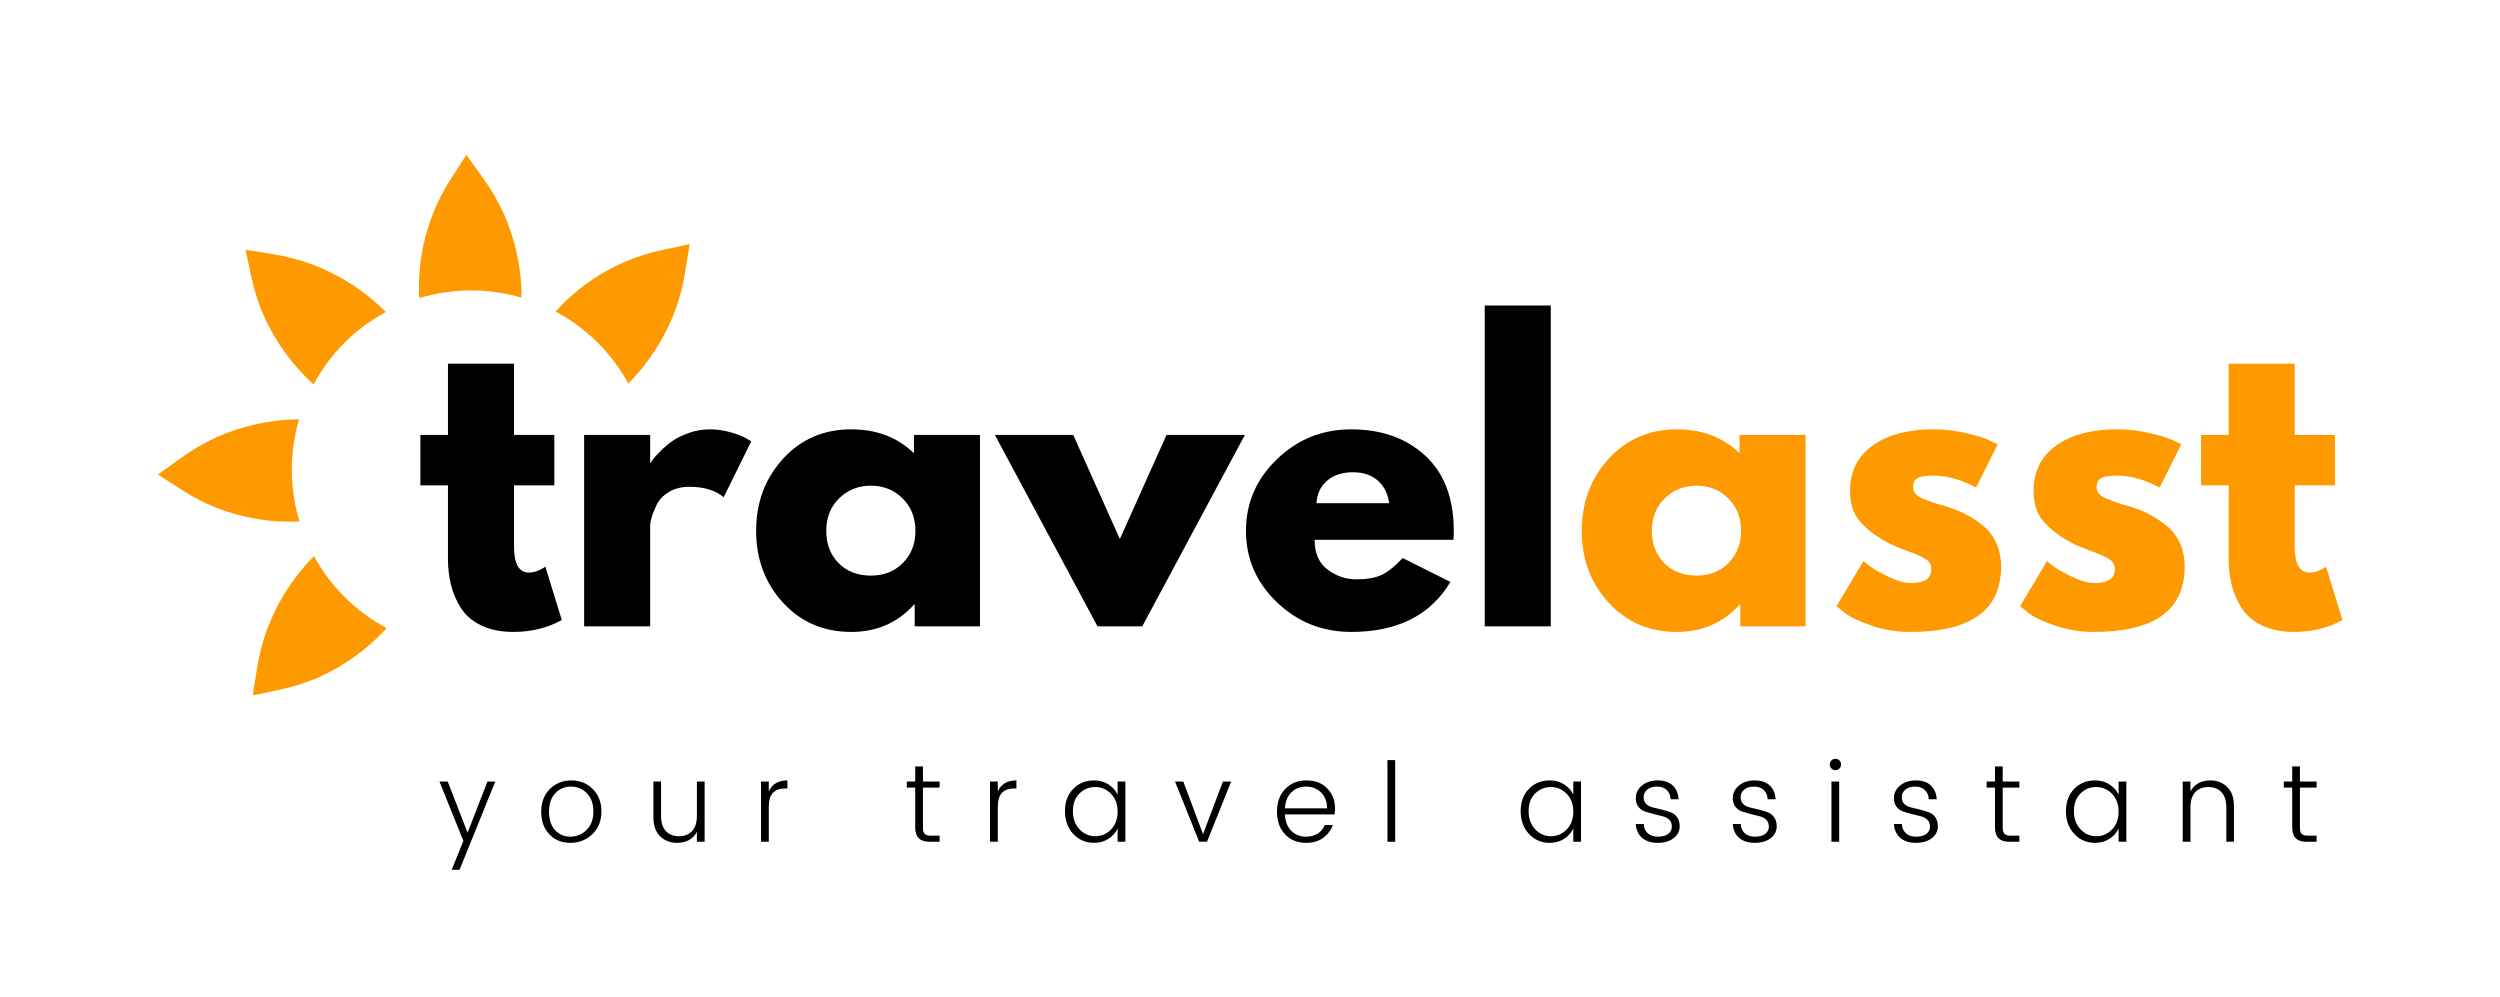 <svg width="1620" height="646" viewBox="0 0 1620 646" fill="none" xmlns="http://www.w3.org/2000/svg">
<mask id="mask0_332_4146" style="mask-type:luminance" maskUnits="userSpaceOnUse" x="270" y="100" width="69" height="94">
<path d="M270.667 100H338.667V193.333H270.667V100Z" fill="white"/>
</mask>
<g mask="url(#mask0_332_4146)">
<mask id="mask1_332_4146" style="mask-type:luminance" maskUnits="userSpaceOnUse" x="6" y="5" width="484" height="484">
<path d="M6.479 303.911L304.88 5.51L489.432 190.068L191.037 488.463L6.479 303.911Z" fill="white"/>
</mask>
<g mask="url(#mask1_332_4146)">
<mask id="mask2_332_4146" style="mask-type:luminance" maskUnits="userSpaceOnUse" x="6" y="5" width="598" height="598">
<path d="M6.479 303.911L304.88 5.51L603.276 303.911L304.88 602.312L6.479 303.911Z" fill="white"/>
</mask>
<g mask="url(#mask2_332_4146)">
<path d="M338.047 192.906C338.021 183.437 337.016 174.078 335.026 164.823C333.037 155.568 330.115 146.62 326.25 137.979L326.188 137.917C322.307 129.562 317.636 121.672 312.167 114.26L302.193 100.37L292.953 114.703C289.141 120.463 285.813 126.489 282.964 132.781C280.12 139.073 277.792 145.552 275.985 152.219C274.172 158.885 272.906 165.651 272.177 172.521C271.453 179.39 271.276 186.271 271.651 193.167C277.031 191.547 282.505 190.323 288.063 189.495C293.62 188.667 299.208 188.239 304.828 188.219C310.448 188.198 316.042 188.578 321.604 189.364C327.172 190.151 332.651 191.328 338.047 192.906Z" fill="#FF9900"/>
</g>
</g>
</g>
<mask id="mask3_332_4146" style="mask-type:luminance" maskUnits="userSpaceOnUse" x="158" y="161" width="93" height="89">
<path d="M158.667 161.333H250.667V249.333H158.667V161.333Z" fill="white"/>
</mask>
<g mask="url(#mask3_332_4146)">
<mask id="mask4_332_4146" style="mask-type:luminance" maskUnits="userSpaceOnUse" x="6" y="5" width="484" height="484">
<path d="M6.479 303.912L304.88 5.511L489.432 190.068L191.037 488.464L6.479 303.912Z" fill="white"/>
</mask>
<g mask="url(#mask4_332_4146)">
<mask id="mask5_332_4146" style="mask-type:luminance" maskUnits="userSpaceOnUse" x="6" y="5" width="598" height="598">
<path d="M6.479 303.912L304.88 5.511L603.276 303.912L304.88 602.313L6.479 303.912Z" fill="white"/>
</mask>
<g mask="url(#mask5_332_4146)">
<path d="M223.073 222.256C231.099 214.235 240.109 207.537 250.099 202.157C243.349 195.417 235.969 189.464 227.953 184.287C219.943 179.115 211.479 174.839 202.563 171.459L202.5 171.396C193.849 168.219 184.969 165.943 175.865 164.563L159.078 161.839L162.677 178.552C164.49 187.271 167.135 195.735 170.609 203.933C174.411 212.511 179.057 220.61 184.542 228.219C190.026 235.834 196.24 242.802 203.172 249.125C208.5 239.198 215.13 230.245 223.073 222.256Z" fill="#FF9900"/>
</g>
</g>
</g>
<mask id="mask6_332_4146" style="mask-type:luminance" maskUnits="userSpaceOnUse" x="360" y="157" width="88" height="93">
<path d="M360 157.333H448V249.333H360V157.333Z" fill="white"/>
</mask>
<g mask="url(#mask6_332_4146)">
<mask id="mask7_332_4146" style="mask-type:luminance" maskUnits="userSpaceOnUse" x="6" y="5" width="484" height="484">
<path d="M6.479 303.912L304.88 5.511L489.432 190.068L191.037 488.464L6.479 303.912Z" fill="white"/>
</mask>
<g mask="url(#mask7_332_4146)">
<mask id="mask8_332_4146" style="mask-type:luminance" maskUnits="userSpaceOnUse" x="6" y="5" width="598" height="598">
<path d="M6.479 303.912L304.88 5.511L603.276 303.912L304.88 602.313L6.479 303.912Z" fill="white"/>
</mask>
<g mask="url(#mask8_332_4146)">
<path d="M430.203 161.787C423.474 163.151 416.896 165.037 410.464 167.453C404.036 169.87 397.839 172.776 391.875 176.182C385.911 179.589 380.26 183.443 374.911 187.755C369.562 192.063 364.594 196.766 360 201.87C364.958 204.516 369.698 207.5 374.224 210.833C378.75 214.167 383.005 217.807 387 221.761C390.995 225.714 394.682 229.932 398.057 234.422C401.438 238.912 404.474 243.625 407.167 248.557C413.76 241.891 419.594 234.615 424.672 226.729C429.75 218.849 433.964 210.526 437.307 201.766L437.359 201.714C440.521 193.057 442.792 184.172 444.167 175.057L446.938 158.208L430.203 161.787Z" fill="#FF9900"/>
</g>
</g>
</g>
<mask id="mask9_332_4146" style="mask-type:luminance" maskUnits="userSpaceOnUse" x="162" y="360" width="89" height="91">
<path d="M162.667 360H250.667V450.667H162.667V360Z" fill="white"/>
</mask>
<g mask="url(#mask9_332_4146)">
<mask id="mask10_332_4146" style="mask-type:luminance" maskUnits="userSpaceOnUse" x="6" y="5" width="484" height="484">
<path d="M6.479 303.911L304.88 5.51L489.432 190.068L191.037 488.463L6.479 303.911Z" fill="white"/>
</mask>
<g mask="url(#mask10_332_4146)">
<mask id="mask11_332_4146" style="mask-type:luminance" maskUnits="userSpaceOnUse" x="6" y="5" width="598" height="598">
<path d="M6.479 303.911L304.88 5.51L603.276 303.911L304.88 602.312L6.479 303.911Z" fill="white"/>
</mask>
<g mask="url(#mask11_332_4146)">
<path d="M180.448 447.109C189.182 445.297 197.651 442.656 205.865 439.188C214.349 435.417 222.359 430.828 229.901 425.417C237.443 420 244.354 413.88 250.636 407.047C245.672 404.406 240.927 401.422 236.401 398.089C231.875 394.755 227.615 391.115 223.62 387.161C219.625 383.208 215.932 378.99 212.557 374.495C209.177 370.005 206.141 365.297 203.443 360.359C196.854 367.031 191.026 374.302 185.948 382.182C180.87 390.063 176.662 398.385 173.318 407.141L173.26 407.193C170.089 415.844 167.813 424.724 166.443 433.839L163.76 450.667L180.448 447.109Z" fill="#FF9900"/>
</g>
</g>
</g>
<mask id="mask12_332_4146" style="mask-type:luminance" maskUnits="userSpaceOnUse" x="101" y="270" width="94" height="69">
<path d="M101.333 270.667H194.667V338.667H101.333V270.667Z" fill="white"/>
</mask>
<g mask="url(#mask12_332_4146)">
<mask id="mask13_332_4146" style="mask-type:luminance" maskUnits="userSpaceOnUse" x="6" y="5" width="484" height="484">
<path d="M6.479 303.912L304.88 5.511L489.432 190.068L191.036 488.464L6.479 303.912Z" fill="white"/>
</mask>
<g mask="url(#mask13_332_4146)">
<mask id="mask14_332_4146" style="mask-type:luminance" maskUnits="userSpaceOnUse" x="6" y="5" width="598" height="598">
<path d="M6.479 303.912L304.88 5.511L603.276 303.912L304.88 602.313L6.479 303.912Z" fill="white"/>
</mask>
<g mask="url(#mask14_332_4146)">
<path d="M140.239 329.104C148.812 332.412 157.63 334.818 166.698 336.323C175.76 337.834 184.885 338.412 194.067 338.063C192.453 332.683 191.229 327.219 190.401 321.667C189.573 316.115 189.146 310.532 189.12 304.917C189.094 299.302 189.474 293.714 190.255 288.157C191.036 282.594 192.213 277.12 193.786 271.729C184.5 271.813 175.328 272.844 166.26 274.823C157.187 276.802 148.416 279.688 139.942 283.474L139.88 283.537C131.521 287.417 123.63 292.094 116.213 297.568L102.312 307.49L116.677 316.761C124.125 321.646 131.979 325.761 140.239 329.104Z" fill="#FF9900"/>
</g>
</g>
</g>
<path d="M290.278 281.843V235.676H333.07V281.843H359.195V314.489H333.07V353.885C333.07 365.333 336.288 371.051 342.736 371.051C344.346 371.051 346.038 370.734 347.82 370.093C349.596 369.442 350.966 368.796 351.924 368.155L353.382 367.176L364.028 401.76C354.83 406.911 344.351 409.489 332.591 409.489C324.533 409.489 317.601 408.077 311.799 405.26C305.992 402.442 301.596 398.655 298.611 393.905C295.637 389.145 293.507 384.145 292.216 378.905C290.924 373.671 290.278 368.072 290.278 362.114V314.489H272.403V281.843H290.278Z" fill="black"/>
<path d="M378.52 405.864V281.843H421.311V299.739H421.79C422.124 299.088 422.65 298.28 423.374 297.322C424.092 296.353 425.665 294.655 428.082 292.239C430.499 289.822 433.072 287.65 435.811 285.718C438.561 283.791 442.108 282.062 446.457 280.53C450.801 278.989 455.233 278.218 459.749 278.218C464.426 278.218 469.025 278.864 473.54 280.155C478.051 281.447 481.353 282.739 483.436 284.03L486.832 285.947L468.936 322.218C463.613 317.707 456.207 315.447 446.707 315.447C441.54 315.447 437.103 316.582 433.395 318.843C429.686 321.093 427.066 323.832 425.54 327.051C424.009 330.275 422.921 333.02 422.27 335.28C421.629 337.53 421.311 339.301 421.311 340.593V405.864H378.52Z" fill="black"/>
<path d="M507.369 390.509C495.77 377.858 489.973 362.353 489.973 343.989C489.973 325.614 495.77 310.062 507.369 297.322C518.979 284.588 533.729 278.218 551.619 278.218C568.062 278.218 581.598 283.379 592.223 293.697V281.843H635.015V405.864H592.723V391.843H592.223C581.598 403.608 568.062 409.489 551.619 409.489C533.729 409.489 518.979 403.166 507.369 390.509ZM543.744 322.947C538.187 328.421 535.411 335.426 535.411 343.968C535.411 352.509 538.067 359.483 543.39 364.884C548.708 370.291 555.723 372.989 564.432 372.989C572.807 372.989 579.692 370.254 585.098 364.78C590.499 359.296 593.203 352.358 593.203 343.968C593.203 335.426 590.416 328.421 584.848 322.947C579.291 317.463 572.484 314.718 564.432 314.718C556.208 314.718 549.312 317.463 543.744 322.947Z" fill="black"/>
<path d="M695.464 281.843L725.672 349.301L755.901 281.843H806.672L740.193 405.864H711.172L644.693 281.843H695.464Z" fill="black"/>
<path d="M941.808 349.78H851.87C851.87 358.478 854.688 364.921 860.329 369.114C865.964 373.312 872.089 375.405 878.704 375.405C885.631 375.405 891.11 374.483 895.141 372.634C899.167 370.775 903.766 367.103 908.933 361.614L939.87 377.093C926.98 398.692 905.542 409.489 875.558 409.489C856.86 409.489 840.829 403.088 827.454 390.28C814.079 377.463 807.391 362.03 807.391 343.989C807.391 325.937 814.079 310.463 827.454 297.572C840.829 284.671 856.86 278.218 875.558 278.218C895.224 278.218 911.214 283.9 923.537 295.259C935.87 306.624 942.037 322.858 942.037 343.968C942.037 346.874 941.959 348.812 941.808 349.78ZM853.079 326.093H900.224C899.25 319.65 896.709 314.697 892.599 311.239C888.485 307.77 883.209 306.03 876.766 306.03C869.683 306.03 864.042 307.884 859.849 311.593C855.652 315.291 853.396 320.124 853.079 326.093Z" fill="black"/>
<path d="M962.104 405.864V197.968H1004.9V405.864H962.104Z" fill="black"/>
<path d="M1042.38 390.509C1030.78 377.858 1024.98 362.353 1024.98 343.989C1024.98 325.614 1030.78 310.062 1042.38 297.322C1053.99 284.588 1068.74 278.218 1086.63 278.218C1103.07 278.218 1116.61 283.379 1127.23 293.697V281.843H1170.02V405.864H1127.73V391.843H1127.23C1116.61 403.608 1103.07 409.489 1086.63 409.489C1068.74 409.489 1053.99 403.166 1042.38 390.509ZM1078.75 322.947C1073.19 328.421 1070.42 335.426 1070.42 343.968C1070.42 352.509 1073.08 359.483 1078.4 364.884C1083.72 370.291 1090.73 372.989 1099.44 372.989C1107.81 372.989 1114.7 370.254 1120.11 364.78C1125.51 359.296 1128.21 352.358 1128.21 343.968C1128.21 335.426 1125.42 328.421 1119.86 322.947C1114.3 317.463 1107.49 314.718 1099.44 314.718C1091.22 314.718 1084.32 317.463 1078.75 322.947Z" fill="#FF9900"/>
<path d="M1252.95 278.218C1260.04 278.218 1267.06 279.025 1273.97 280.634C1280.9 282.249 1286.06 283.858 1289.45 285.468L1294.53 287.884L1280.51 315.926C1270.85 310.775 1261.66 308.197 1252.95 308.197C1248.12 308.197 1244.69 308.728 1242.68 309.78C1240.66 310.822 1239.66 312.796 1239.66 315.697C1239.66 316.338 1239.73 316.983 1239.89 317.634C1240.06 318.275 1240.38 318.879 1240.87 319.447C1241.35 320.004 1241.79 320.483 1242.2 320.884C1242.6 321.291 1243.28 321.733 1244.24 322.218C1245.21 322.707 1245.98 323.072 1246.53 323.322C1247.1 323.562 1248.03 323.921 1249.33 324.405C1250.62 324.879 1251.58 325.239 1252.22 325.489C1252.87 325.728 1253.96 326.088 1255.49 326.572C1257.02 327.062 1258.19 327.379 1258.99 327.53C1263.99 328.989 1268.35 330.608 1272.06 332.384C1275.76 334.15 1279.66 336.567 1283.76 339.634C1287.87 342.692 1291.06 346.562 1293.31 351.239C1295.57 355.905 1296.7 361.218 1296.7 367.176C1296.7 395.384 1277.12 409.489 1237.95 409.489C1229.09 409.489 1220.66 408.119 1212.68 405.384C1204.71 402.65 1198.95 399.905 1195.41 397.155L1190.1 392.801L1207.49 363.551C1208.78 364.692 1210.48 366.025 1212.58 367.551C1214.67 369.082 1218.46 371.176 1223.93 373.843C1229.41 376.499 1234.17 377.822 1238.2 377.822C1247.06 377.822 1251.49 374.843 1251.49 368.884C1251.49 366.134 1250.36 363.999 1248.1 362.468C1245.85 360.942 1242.02 359.213 1236.62 357.28C1231.23 355.338 1227 353.562 1223.93 351.947C1216.19 347.921 1210.07 343.374 1205.56 338.301C1201.06 333.218 1198.81 326.489 1198.81 318.114C1198.81 305.546 1203.68 295.754 1213.43 288.739C1223.18 281.728 1236.35 278.218 1252.95 278.218Z" fill="#FF9900"/>
<path d="M1371.89 278.218C1378.99 278.218 1386 279.025 1392.91 280.634C1399.84 282.249 1405 283.858 1408.39 285.468L1413.48 287.884L1399.45 315.926C1389.79 310.775 1380.6 308.197 1371.89 308.197C1367.06 308.197 1363.63 308.728 1361.62 309.78C1359.61 310.822 1358.6 312.796 1358.6 315.697C1358.6 316.338 1358.67 316.983 1358.83 317.634C1359 318.275 1359.32 318.879 1359.81 319.447C1360.29 320.004 1360.74 320.483 1361.14 320.884C1361.54 321.291 1362.23 321.733 1363.18 322.218C1364.15 322.707 1364.92 323.072 1365.48 323.322C1366.04 323.562 1366.98 323.921 1368.27 324.405C1369.56 324.879 1370.52 325.239 1371.16 325.489C1371.81 325.728 1372.9 326.088 1374.43 326.572C1375.96 327.062 1377.13 327.379 1377.93 327.53C1382.93 328.989 1387.29 330.608 1391 332.384C1394.7 334.15 1398.61 336.567 1402.7 339.634C1406.81 342.692 1410 346.562 1412.25 351.239C1414.51 355.905 1415.64 361.218 1415.64 367.176C1415.64 395.384 1396.06 409.489 1356.89 409.489C1348.03 409.489 1339.61 408.119 1331.62 405.384C1323.65 402.65 1317.89 399.905 1314.35 397.155L1309.04 392.801L1326.43 363.551C1327.73 364.692 1329.42 366.025 1331.52 367.551C1333.61 369.082 1337.4 371.176 1342.87 373.843C1348.36 376.499 1353.11 377.822 1357.14 377.822C1366 377.822 1370.43 374.843 1370.43 368.884C1370.43 366.134 1369.3 363.999 1367.04 362.468C1364.79 360.942 1360.96 359.213 1355.56 357.28C1350.17 355.338 1345.94 353.562 1342.87 351.947C1335.13 347.921 1329.01 343.374 1324.5 338.301C1320 333.218 1317.75 326.489 1317.75 318.114C1317.75 305.546 1322.62 295.754 1332.37 288.739C1342.12 281.728 1355.29 278.218 1371.89 278.218Z" fill="#FF9900"/>
<path d="M1444.17 281.843V235.676H1486.96V281.843H1513.08V314.489H1486.96V353.885C1486.96 365.333 1490.18 371.051 1496.62 371.051C1498.23 371.051 1499.93 370.734 1501.71 370.093C1503.48 369.442 1504.85 368.796 1505.81 368.155L1507.27 367.176L1517.92 401.76C1508.72 406.911 1498.24 409.489 1486.48 409.489C1478.42 409.489 1471.49 408.077 1465.69 405.26C1459.88 402.442 1455.48 398.655 1452.5 393.905C1449.53 389.145 1447.4 384.145 1446.1 378.905C1444.81 373.671 1444.17 368.072 1444.17 362.114V314.489H1426.29V281.843H1444.17Z" fill="#FF9900"/>
<path d="M300.285 544.894L284.764 506.415H290.118L302.993 539.602L315.868 506.415H320.951L297.785 563.623H292.701L300.285 544.894Z" fill="black"/>
<path d="M369.569 542.164C373.621 542.164 377.131 540.716 380.089 537.81C383.048 534.894 384.527 530.925 384.527 525.894C384.527 520.868 383.115 516.914 380.298 514.039C377.49 511.154 374.058 509.706 370.006 509.706C365.949 509.706 362.558 511.138 359.839 513.998C357.131 516.862 355.777 520.841 355.777 525.935C355.777 531.034 357.058 535.013 359.631 537.873C362.214 540.737 365.527 542.164 369.569 542.164ZM369.61 546.164C364.011 546.164 359.454 544.31 355.944 540.602C352.444 536.883 350.694 532.008 350.694 525.977C350.694 519.951 352.553 515.071 356.277 511.331C359.996 507.581 364.642 505.706 370.214 505.706C375.798 505.706 380.444 507.581 384.152 511.331C387.871 515.071 389.735 519.93 389.735 525.914C389.735 531.888 387.777 536.758 383.86 540.519C379.954 544.284 375.204 546.164 369.61 546.164Z" fill="black"/>
<path d="M451.588 506.415H456.608V545.456H451.588V539.102C448.973 543.81 444.66 546.165 438.65 546.165C434.317 546.165 430.692 544.748 427.775 541.915C424.869 539.081 423.421 534.998 423.421 529.665V506.415H428.358V528.727C428.358 533.019 429.39 536.284 431.463 538.519C433.546 540.758 436.384 541.873 439.983 541.873C443.577 541.873 446.41 540.758 448.483 538.519C450.551 536.284 451.588 533.019 451.588 528.727V506.415Z" fill="black"/>
<path d="M498.162 506.414V512.852C500.297 508.091 504.329 505.706 510.245 505.706V510.914H508.808C505.375 510.914 502.745 511.847 500.912 513.706C499.079 515.571 498.162 518.763 498.162 523.289V545.456H493.141V506.414H498.162Z" fill="black"/>
<path d="M608.854 510.352H598.063V536.227C598.063 538.185 598.443 539.56 599.209 540.352C599.969 541.133 601.334 541.518 603.292 541.518H608.854V545.456H602.209C596.11 545.456 593.063 542.383 593.063 536.227V510.352H587.625V506.414H593.063V496.623H598.063V506.414H608.854V510.352Z" fill="black"/>
<path d="M646.563 506.414V512.852C648.698 508.091 652.73 505.706 658.646 505.706V510.914H657.209C653.777 510.914 651.146 511.847 649.313 513.706C647.48 515.571 646.563 518.763 646.563 523.289V545.456H641.542V506.414H646.563Z" fill="black"/>
<path d="M719.96 537.477C722.793 534.55 724.21 530.701 724.21 525.935C724.21 521.175 722.793 517.326 719.96 514.394C717.127 511.466 713.7 509.998 709.689 509.998C705.689 509.998 702.278 511.409 699.46 514.227C696.653 517.034 695.252 520.831 695.252 525.623C695.252 530.414 696.668 534.326 699.502 537.352C702.346 540.368 705.757 541.873 709.731 541.873C713.715 541.873 717.127 540.409 719.96 537.477ZM708.981 546.164C703.549 546.164 699.043 544.237 695.46 540.373C691.887 536.513 690.106 531.597 690.106 525.623C690.106 519.638 691.882 514.826 695.439 511.185C698.991 507.534 703.507 505.706 708.981 505.706C712.507 505.706 715.606 506.571 718.273 508.289C720.95 509.998 722.929 512.216 724.21 514.935V506.414H729.231V545.456H724.21V536.873C722.929 539.597 720.95 541.826 718.273 543.56C715.606 545.3 712.507 546.164 708.981 546.164Z" fill="black"/>
<path d="M761.407 506.415H766.761L779.574 540.519L792.449 506.415H797.803L782.136 545.456H777.074L761.407 506.415Z" fill="black"/>
<path d="M846.292 546.164C840.709 546.164 836.173 544.31 832.688 540.602C829.214 536.883 827.48 531.987 827.48 525.914C827.48 519.831 829.256 514.946 832.813 511.248C836.365 507.555 840.964 505.706 846.605 505.706C852.256 505.706 856.751 507.451 860.084 510.935C863.428 514.409 865.105 518.722 865.105 523.873C865.105 525.248 865.006 526.534 864.813 527.727H832.626C832.819 532.201 834.178 535.727 836.709 538.31C839.235 540.883 842.428 542.164 846.292 542.164C849.292 542.164 851.855 541.477 853.98 540.102C856.105 538.716 857.569 536.904 858.376 534.664H863.73C862.449 537.998 860.355 540.748 857.438 542.914C854.532 545.081 850.819 546.164 846.292 546.164ZM859.938 523.789C859.938 519.498 858.636 516.081 856.042 513.539C853.444 510.987 850.23 509.706 846.397 509.706C842.563 509.706 839.365 510.956 836.813 513.456C834.272 515.956 832.876 519.404 832.626 523.789H859.938Z" fill="black"/>
<path d="M899.06 545.456V492.54H904.081V545.456H899.06Z" fill="black"/>
<path d="M1015.24 537.477C1018.08 534.55 1019.49 530.701 1019.49 525.935C1019.49 521.175 1018.08 517.326 1015.24 514.394C1012.41 511.466 1008.98 509.998 1004.97 509.998C1000.97 509.998 997.562 511.409 994.744 514.227C991.937 517.034 990.536 520.831 990.536 525.623C990.536 530.414 991.952 534.326 994.786 537.352C997.629 540.368 1001.04 541.873 1005.01 541.873C1009 541.873 1012.41 540.409 1015.24 537.477ZM1004.26 546.164C998.833 546.164 994.327 544.237 990.744 540.373C987.171 536.513 985.39 531.597 985.39 525.623C985.39 519.638 987.166 514.826 990.723 511.185C994.275 507.534 998.791 505.706 1004.26 505.706C1007.79 505.706 1010.89 506.571 1013.56 508.289C1016.23 509.998 1018.21 512.216 1019.49 514.935V506.414H1024.51V545.456H1019.49V536.873C1018.21 539.597 1016.23 541.826 1013.56 543.56C1010.89 545.3 1007.79 546.164 1004.26 546.164Z" fill="black"/>
<path d="M1059.98 517.206C1059.98 513.972 1061.32 511.248 1063.98 509.039C1066.65 506.821 1070.05 505.706 1074.19 505.706C1078.34 505.706 1081.57 506.789 1083.88 508.956C1086.2 511.123 1087.48 514.118 1087.73 517.935H1082.57C1082.48 515.55 1081.68 513.581 1080.15 512.039C1078.62 510.487 1076.49 509.706 1073.77 509.706C1071.07 509.706 1068.93 510.373 1067.38 511.706C1065.84 513.039 1065.07 514.654 1065.07 516.539C1065.07 518.414 1065.63 519.904 1066.77 520.998C1067.91 522.097 1069.35 522.841 1071.09 523.227C1072.84 523.602 1074.72 524.055 1076.75 524.581C1078.78 525.112 1080.66 525.675 1082.4 526.269C1084.13 526.852 1085.57 527.925 1086.71 529.477C1087.86 531.019 1088.44 533.013 1088.44 535.456C1088.44 538.597 1087.13 541.164 1084.5 543.164C1081.88 545.164 1078.43 546.164 1074.17 546.164C1069.9 546.164 1066.53 545.076 1064.05 542.894C1061.57 540.701 1060.22 537.716 1059.98 533.935H1065.13C1065.22 536.368 1066.08 538.347 1067.69 539.873C1069.32 541.404 1071.55 542.164 1074.38 542.164C1077.22 542.164 1079.43 541.56 1081 540.352C1082.57 539.133 1083.36 537.571 1083.36 535.664C1083.36 533.763 1082.78 532.263 1081.63 531.164C1080.49 530.071 1079.05 529.321 1077.32 528.914C1075.58 528.498 1073.7 528.034 1071.67 527.519C1069.64 526.993 1067.76 526.446 1066.02 525.873C1064.28 525.289 1062.84 524.263 1061.69 522.789C1060.55 521.321 1059.98 519.456 1059.98 517.206Z" fill="black"/>
<path d="M1122.84 517.206C1122.84 513.972 1124.18 511.248 1126.84 509.039C1129.51 506.821 1132.91 505.706 1137.05 505.706C1141.2 505.706 1144.43 506.789 1146.74 508.956C1149.06 511.123 1150.34 514.118 1150.59 517.935H1145.43C1145.34 515.55 1144.54 513.581 1143.01 512.039C1141.48 510.487 1139.35 509.706 1136.63 509.706C1133.93 509.706 1131.79 510.373 1130.24 511.706C1128.7 513.039 1127.93 514.654 1127.93 516.539C1127.93 518.414 1128.49 519.904 1129.63 520.998C1130.77 522.097 1132.21 522.841 1133.95 523.227C1135.7 523.602 1137.58 524.055 1139.61 524.581C1141.64 525.112 1143.52 525.675 1145.26 526.269C1146.99 526.852 1148.43 527.925 1149.57 529.477C1150.72 531.019 1151.3 533.013 1151.3 535.456C1151.3 538.597 1149.99 541.164 1147.36 543.164C1144.74 545.164 1141.29 546.164 1137.03 546.164C1132.76 546.164 1129.39 545.076 1126.91 542.894C1124.43 540.701 1123.08 537.716 1122.84 533.935H1127.99C1128.08 536.368 1128.94 538.347 1130.55 539.873C1132.18 541.404 1134.41 542.164 1137.24 542.164C1140.08 542.164 1142.29 541.56 1143.86 540.352C1145.43 539.133 1146.22 537.571 1146.22 535.664C1146.22 533.763 1145.64 532.263 1144.49 531.164C1143.35 530.071 1141.91 529.321 1140.18 528.914C1138.44 528.498 1136.56 528.034 1134.53 527.519C1132.5 526.993 1130.62 526.446 1128.88 525.873C1127.14 525.289 1125.7 524.263 1124.55 522.789C1123.41 521.321 1122.84 519.456 1122.84 517.206Z" fill="black"/>
<path d="M1192.99 495.373C1192.99 496.404 1192.65 497.279 1191.95 497.998C1191.26 498.706 1190.4 499.06 1189.37 499.06C1188.35 499.06 1187.48 498.706 1186.77 497.998C1186.06 497.279 1185.7 496.404 1185.7 495.373C1185.7 494.347 1186.06 493.477 1186.77 492.768C1187.48 492.05 1188.35 491.685 1189.37 491.685C1190.4 491.685 1191.26 492.05 1191.95 492.768C1192.65 493.477 1192.99 494.347 1192.99 495.373ZM1186.77 545.456V506.414H1191.79V545.456H1186.77Z" fill="black"/>
<path d="M1227.26 517.206C1227.26 513.972 1228.59 511.248 1231.26 509.039C1233.92 506.821 1237.33 505.706 1241.47 505.706C1245.62 505.706 1248.85 506.789 1251.15 508.956C1253.47 511.123 1254.76 514.118 1255.01 517.935H1249.84C1249.76 515.55 1248.95 513.581 1247.42 512.039C1245.89 510.487 1243.77 509.706 1241.05 509.706C1238.34 509.706 1236.21 510.373 1234.65 511.706C1233.11 513.039 1232.34 514.654 1232.34 516.539C1232.34 518.414 1232.91 519.904 1234.05 520.998C1235.19 522.097 1236.62 522.841 1238.36 523.227C1240.11 523.602 1242 524.055 1244.03 524.581C1246.06 525.112 1247.94 525.675 1249.67 526.269C1251.41 526.852 1252.85 527.925 1253.99 529.477C1255.14 531.019 1255.72 533.013 1255.72 535.456C1255.72 538.597 1254.4 541.164 1251.78 543.164C1249.15 545.164 1245.71 546.164 1241.45 546.164C1237.18 546.164 1233.81 545.076 1231.32 542.894C1228.85 540.701 1227.49 537.716 1227.26 533.935H1232.4C1232.5 536.368 1233.35 538.347 1234.97 539.873C1236.59 541.404 1238.82 542.164 1241.65 542.164C1244.5 542.164 1246.71 541.56 1248.28 540.352C1249.85 539.133 1250.63 537.571 1250.63 535.664C1250.63 533.763 1250.06 532.263 1248.9 531.164C1247.76 530.071 1246.33 529.321 1244.59 528.914C1242.85 528.498 1240.97 528.034 1238.95 527.519C1236.91 526.993 1235.03 526.446 1233.3 525.873C1231.56 525.289 1230.12 524.263 1228.97 522.789C1227.83 521.321 1227.26 519.456 1227.26 517.206Z" fill="black"/>
<path d="M1308.56 510.352H1297.76V536.227C1297.76 538.185 1298.14 539.56 1298.91 540.352C1299.67 541.133 1301.04 541.518 1302.99 541.518H1308.56V545.456H1301.91C1295.81 545.456 1292.76 542.383 1292.76 536.227V510.352H1287.33V506.414H1292.76V496.623H1297.76V506.414H1308.56V510.352Z" fill="black"/>
<path d="M1368.6 537.477C1371.43 534.55 1372.85 530.701 1372.85 525.935C1372.85 521.175 1371.43 517.326 1368.6 514.394C1365.76 511.466 1362.34 509.998 1358.33 509.998C1354.33 509.998 1350.92 511.409 1348.1 514.227C1345.29 517.034 1343.89 520.831 1343.89 525.623C1343.89 530.414 1345.31 534.326 1348.14 537.352C1350.98 540.368 1354.39 541.873 1358.37 541.873C1362.35 541.873 1365.76 540.409 1368.6 537.477ZM1357.62 546.164C1352.19 546.164 1347.68 544.237 1344.1 540.373C1340.53 536.513 1338.74 531.597 1338.74 525.623C1338.74 519.638 1340.52 514.826 1344.08 511.185C1347.63 507.534 1352.14 505.706 1357.62 505.706C1361.14 505.706 1364.24 506.571 1366.91 508.289C1369.59 509.998 1371.57 512.216 1372.85 514.935V506.414H1377.87V545.456H1372.85V536.873C1371.57 539.597 1369.59 541.826 1366.91 543.56C1364.24 545.3 1361.14 546.164 1357.62 546.164Z" fill="black"/>
<path d="M1419.42 506.414V512.789C1422.03 508.071 1426.34 505.706 1432.36 505.706C1436.69 505.706 1440.31 507.123 1443.21 509.956C1446.13 512.789 1447.59 516.883 1447.59 522.227V545.456H1442.65V523.144C1442.65 518.852 1441.61 515.591 1439.52 513.352C1437.45 511.118 1434.62 509.998 1431.02 509.998C1427.43 509.998 1424.59 511.118 1422.52 513.352C1420.45 515.591 1419.42 518.852 1419.42 523.144V545.456H1414.4V506.414H1419.42Z" fill="black"/>
<path d="M1501.14 510.352H1490.35V536.227C1490.35 538.185 1490.73 539.56 1491.49 540.352C1492.25 541.133 1493.62 541.518 1495.58 541.518H1501.14V545.456H1494.49C1488.4 545.456 1485.35 542.383 1485.35 536.227V510.352H1479.91V506.414H1485.35V496.623H1490.35V506.414H1501.14V510.352Z" fill="black"/>
</svg>

